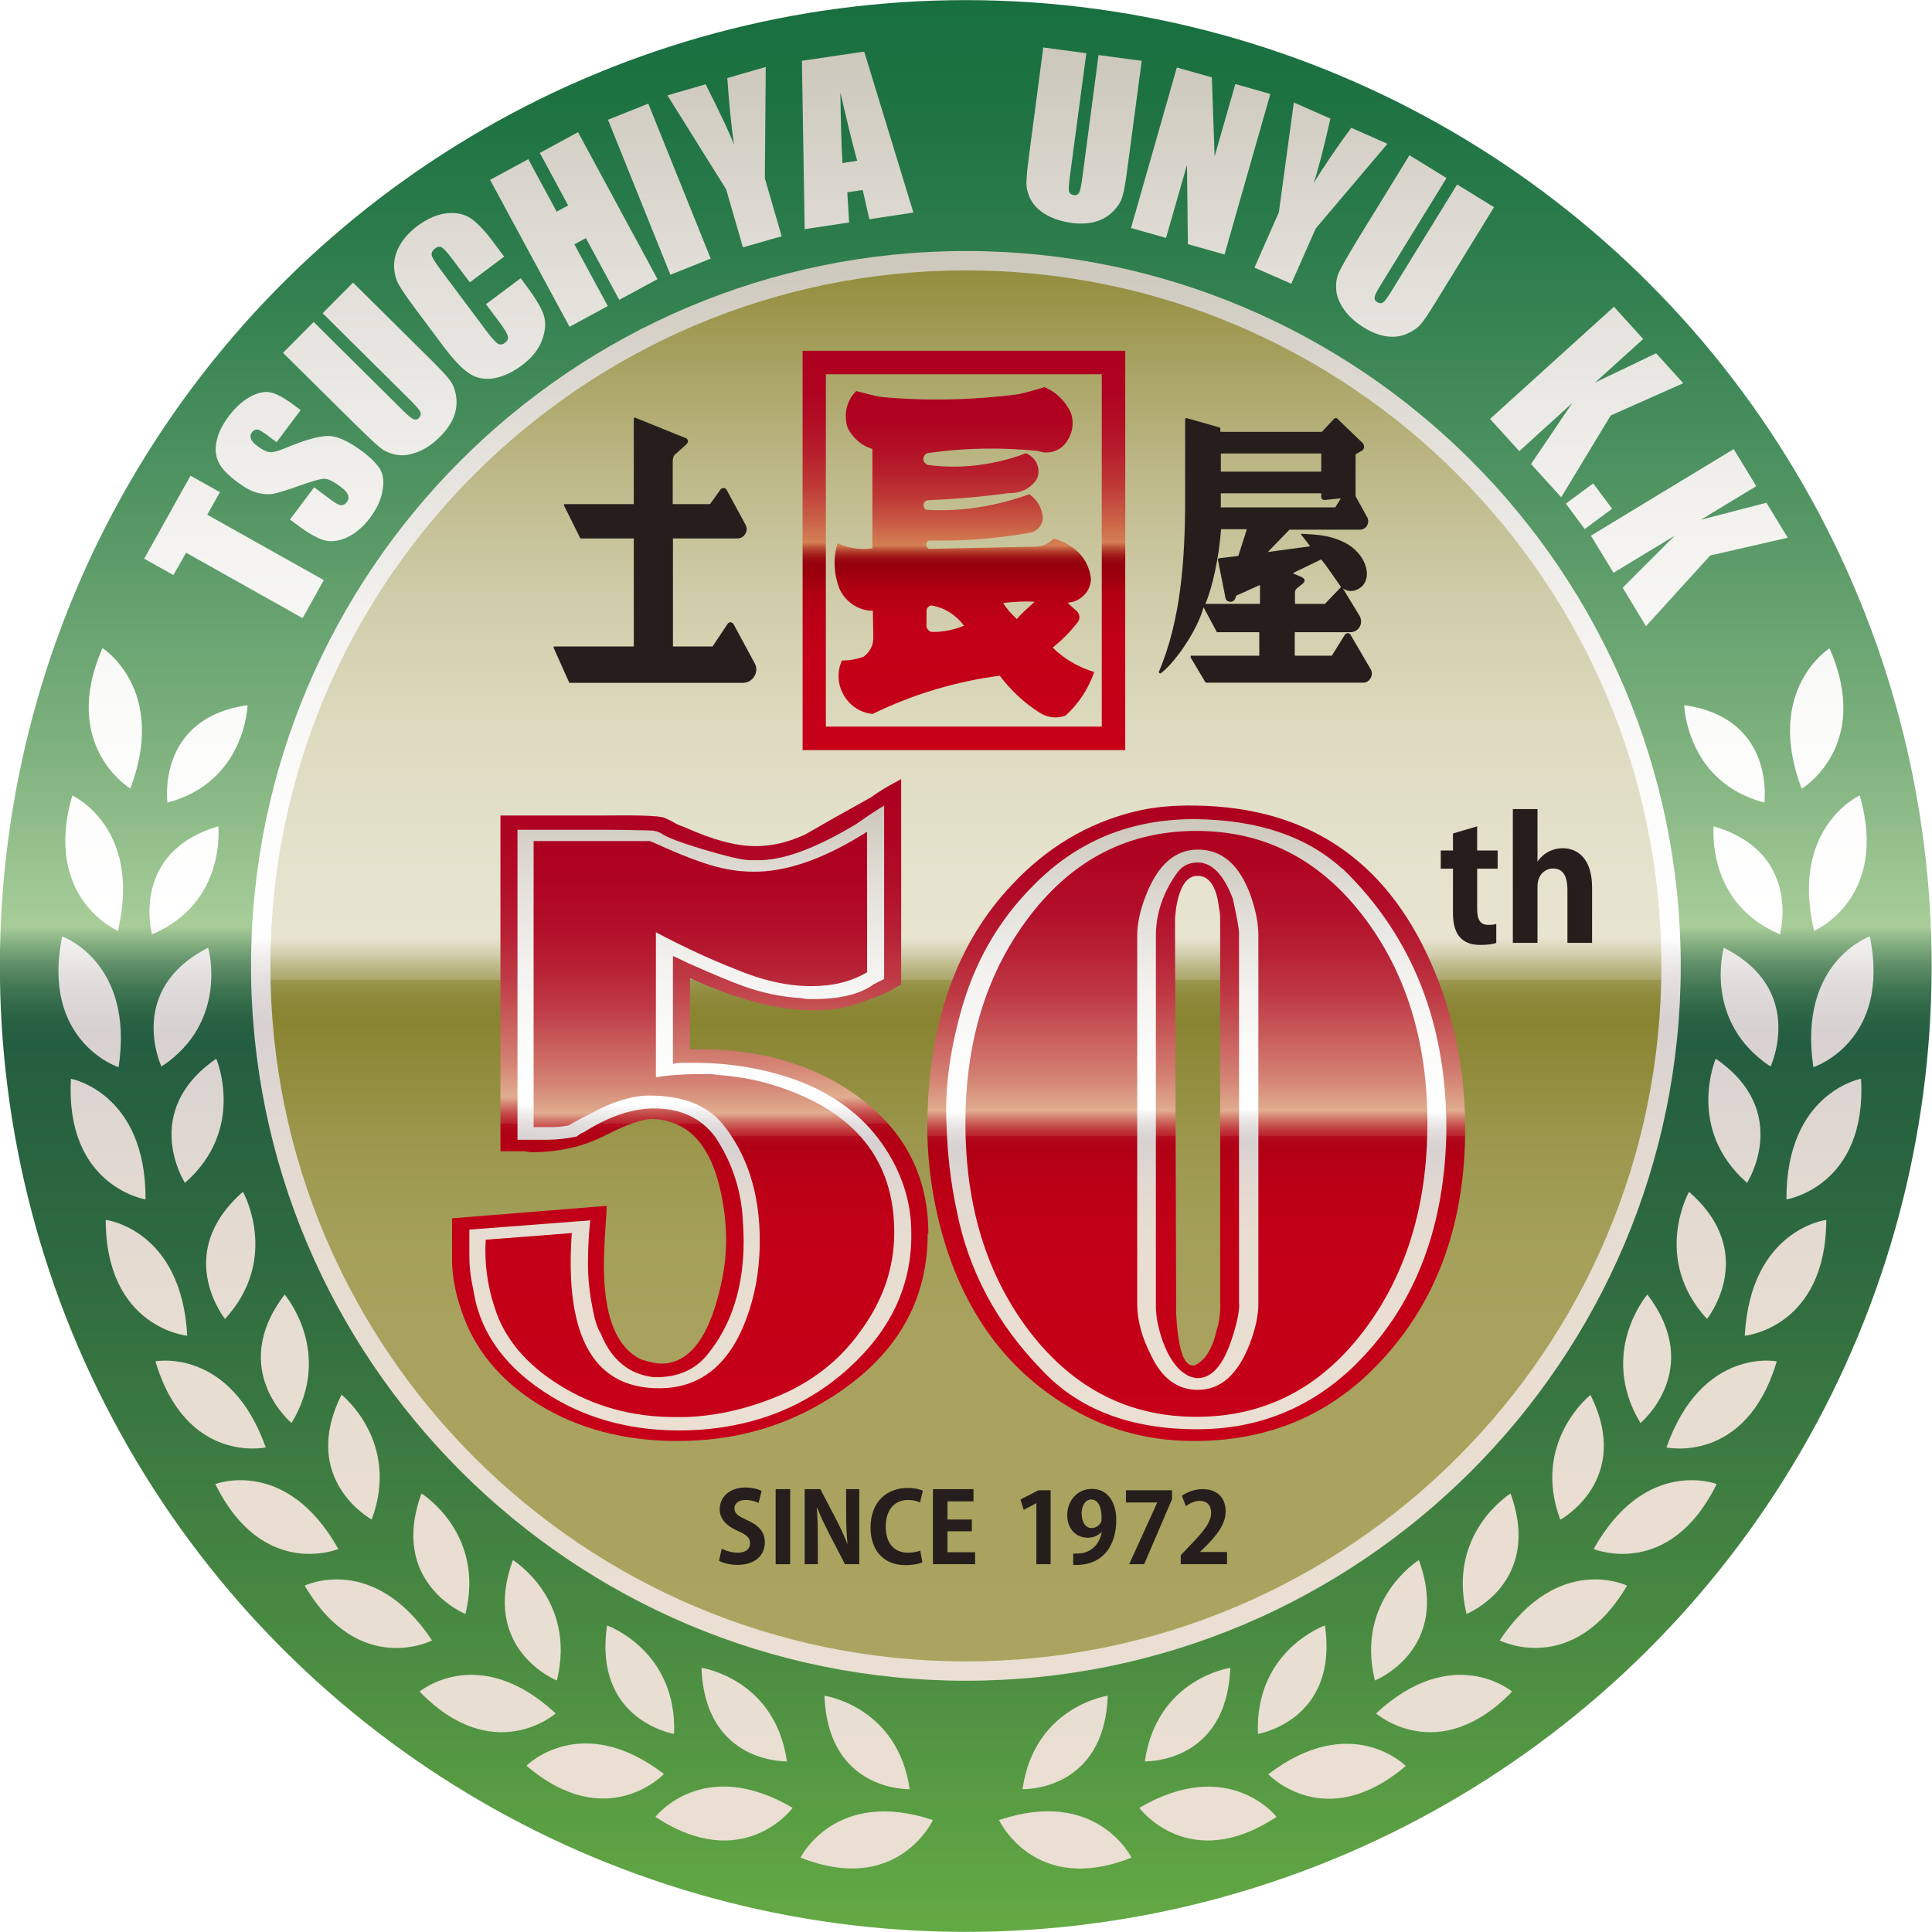 <?xml version="1.0" encoding="UTF-8"?><svg id="_レイヤー_2" xmlns="http://www.w3.org/2000/svg" xmlns:xlink="http://www.w3.org/1999/xlink" viewBox="0 0 83.89 83.89"><defs><style>.cls-1{fill:url(#_名称未設定グラデーション_1696-4);}.cls-2{fill:url(#_名称未設定グラデーション_1512-2);}.cls-3{fill:url(#_名称未設定グラデーション_1696-2);}.cls-4{fill:url(#_名称未設定グラデーション_1696-5);}.cls-5{filter:url(#drop-shadow-1);}.cls-6{fill:url(#_名称未設定グラデーション_1696-3);}.cls-7{fill:url(#_名称未設定グラデーション_1504-2);}.cls-8{fill:url(#_名称未設定グラデーション_1512);}.cls-9{fill:url(#_名称未設定グラデーション_257);}.cls-10{fill:url(#_名称未設定グラデーション_1504);}.cls-11{fill:#251e1c;}.cls-12{fill:url(#_名称未設定グラデーション_1696);}.cls-13{fill:url(#_名称未設定グラデーション_1282);}.cls-14{fill:url(#_名称未設定グラデーション_1504-3);}</style><filter id="drop-shadow-1" x="-4.85" y="-4.63" width="94" height="94" filterUnits="userSpaceOnUse"><feOffset dx="0" dy="0"/><feGaussianBlur result="blur" stdDeviation="1.36"/><feFlood flood-color="#251e1c" flood-opacity=".5"/><feComposite in2="blur" operator="in"/><feComposite in="SourceGraphic"/></filter><linearGradient id="_名称未設定グラデーション_1282" x1="41.94" y1="83.89" x2="41.94" y2="0" gradientTransform="translate(83.79 -.1) rotate(89.87)" gradientUnits="userSpaceOnUse"><stop offset="0" stop-color="#64aa44"/><stop offset=".15" stop-color="#4a8b42"/><stop offset=".35" stop-color="#2e6a40"/><stop offset=".46" stop-color="#245e40"/><stop offset=".47" stop-color="#276042"/><stop offset=".48" stop-color="#326a49"/><stop offset=".49" stop-color="#447955"/><stop offset=".5" stop-color="#5e8e67"/><stop offset=".51" stop-color="#7eaa7d"/><stop offset=".52" stop-color="#a6cb98"/><stop offset=".52" stop-color="#a8cd99"/><stop offset=".61" stop-color="#7fb27f"/><stop offset=".74" stop-color="#529563"/><stop offset=".85" stop-color="#32804f"/><stop offset=".94" stop-color="#1f7343"/><stop offset="1" stop-color="#186f3f"/></linearGradient><linearGradient id="_名称未設定グラデーション_1696" x1="41.94" y1="72.98" x2="41.94" y2="10.91" gradientUnits="userSpaceOnUse"><stop offset="0" stop-color="#eadfd2"/><stop offset=".29" stop-color="#e8ddd1"/><stop offset=".39" stop-color="#e1d8d1"/><stop offset=".46" stop-color="#d8d1d1"/><stop offset=".47" stop-color="#dad4d4"/><stop offset=".49" stop-color="#e4dfdf"/><stop offset=".51" stop-color="#f3f1f1"/><stop offset=".52" stop-color="#fff"/><stop offset=".63" stop-color="#fbfbfa"/><stop offset=".75" stop-color="#f2f1ee"/><stop offset=".87" stop-color="#e3e0da"/><stop offset=".99" stop-color="#cec9bd"/><stop offset="1" stop-color="#cdc8bc"/></linearGradient><linearGradient id="_名称未設定グラデーション_257" x1="41.94" y1="72.14" x2="41.94" y2="11.74" gradientUnits="userSpaceOnUse"><stop offset="0" stop-color="#aaa460"/><stop offset=".24" stop-color="#a8a25e"/><stop offset=".32" stop-color="#a39e57"/><stop offset=".38" stop-color="#9b964b"/><stop offset=".43" stop-color="#8f8b3a"/><stop offset=".46" stop-color="#888430"/><stop offset=".47" stop-color="#8a8633"/><stop offset=".48" stop-color="#908c3e"/><stop offset=".49" stop-color="#9b9750"/><stop offset=".49" stop-color="#aaa66a"/><stop offset=".5" stop-color="#beba8a"/><stop offset=".51" stop-color="#d5d2b2"/><stop offset=".52" stop-color="#e7e4d0"/><stop offset=".59" stop-color="#e4e1cb"/><stop offset=".67" stop-color="#dddabf"/><stop offset=".76" stop-color="#d1cdab"/><stop offset=".84" stop-color="#c1bc8e"/><stop offset=".92" stop-color="#aca669"/><stop offset="1" stop-color="#938d3e"/></linearGradient><linearGradient id="_名称未設定グラデーション_1696-2" x1="41.94" y1="81.14" x2="41.94" y2="2.04" xlink:href="#_名称未設定グラデーション_1696"/><linearGradient id="_名称未設定グラデーション_1512" x1="41.89" y1="31.14" x2="41.89" y2="16.79" gradientUnits="userSpaceOnUse"><stop offset="0" stop-color="#c50018"/><stop offset=".24" stop-color="#c30017"/><stop offset=".32" stop-color="#bc0015"/><stop offset=".39" stop-color="#b00012"/><stop offset=".43" stop-color="#9f000d"/><stop offset=".46" stop-color="#96000b"/><stop offset=".47" stop-color="#97030d"/><stop offset=".48" stop-color="#9c0e13"/><stop offset=".49" stop-color="#a5201d"/><stop offset=".5" stop-color="#b23a2c"/><stop offset=".51" stop-color="#c15a3e"/><stop offset=".52" stop-color="#d48054"/><stop offset=".59" stop-color="#c85a44"/><stop offset=".66" stop-color="#bf3a37"/><stop offset=".74" stop-color="#b7202d"/><stop offset=".82" stop-color="#b20e25"/><stop offset=".9" stop-color="#af0321"/><stop offset="1" stop-color="#ae0020"/></linearGradient><linearGradient id="_名称未設定グラデーション_1512-2" x1="41.86" y1="32.57" x2="41.86" y2="15.23" xlink:href="#_名称未設定グラデーション_1512"/><linearGradient id="_名称未設定グラデーション_1504" x1="29.96" y1="62.58" x2="29.96" y2="33.86" gradientUnits="userSpaceOnUse"><stop offset="0" stop-color="#c50018"/><stop offset=".28" stop-color="#c30017"/><stop offset=".39" stop-color="#bc0016"/><stop offset=".46" stop-color="#b10015"/><stop offset=".47" stop-color="#b10317"/><stop offset=".48" stop-color="#b40e1f"/><stop offset=".48" stop-color="#ba202b"/><stop offset=".49" stop-color="#c13a3d"/><stop offset=".5" stop-color="#ca5b55"/><stop offset=".51" stop-color="#d58271"/><stop offset=".52" stop-color="#e1ad8f"/><stop offset=".57" stop-color="#d48374"/><stop offset=".64" stop-color="#c85b5a"/><stop offset=".7" stop-color="#bf3a45"/><stop offset=".77" stop-color="#b72034"/><stop offset=".84" stop-color="#b20e29"/><stop offset=".92" stop-color="#af0322"/><stop offset="1" stop-color="#ae0020"/></linearGradient><linearGradient id="_名称未設定グラデーション_1696-3" x1="29.96" y1="62.08" x2="29.96" y2="34.97" xlink:href="#_名称未設定グラデーション_1696"/><linearGradient id="_名称未設定グラデーション_1504-2" x1="29.95" y1="61.54" x2="29.95" y2="36.13" xlink:href="#_名称未設定グラデーション_1504"/><linearGradient id="_名称未設定グラデーション_1504-3" x1="51.95" x2="51.95" y2="34.98" xlink:href="#_名称未設定グラデーション_1504"/><linearGradient id="_名称未設定グラデーション_1696-4" x1="52" y1="60.35" x2="52" y2="36.89" xlink:href="#_名称未設定グラデーション_1696"/><linearGradient id="_名称未設定グラデーション_1696-5" x1="51.94" y1="62.07" x2="51.94" y2="35.57" xlink:href="#_名称未設定グラデーション_1696"/></defs><g id="_レイヤー_1-2"><g class="cls-5"><circle class="cls-13" cx="41.94" cy="41.94" r="41.94" transform="translate(-.1 83.79) rotate(-89.87)"/><path class="cls-12" d="M41.94,72.98c-17.11,0-31.04-13.92-31.04-31.04s13.92-31.04,31.04-31.04,31.04,13.92,31.04,31.04-13.92,31.04-31.04,31.04Z"/><path class="cls-9" d="M41.94,72.14c-16.65,0-30.2-13.55-30.2-30.2s13.55-30.2,30.2-30.2,30.2,13.55,30.2,30.2-13.55,30.2-30.2,30.2Z"/><path class="cls-3" d="M8.28,20.66l1.27.71-.55.98,5.06,2.84-.92,1.65-5.06-2.84-.55.97-1.27-.71,2.01-3.6ZM13.06,17.8l-1.05,1.4-.43-.32c-.2-.15-.34-.23-.42-.23-.08,0-.15.03-.22.12-.07.09-.08.19-.04.29.04.1.13.21.29.32.19.14.36.23.5.25.14.02.36-.03.67-.16.9-.38,1.54-.55,1.93-.54.39.02.86.24,1.43.66.41.31.68.59.81.83.12.24.15.55.07.93-.07.38-.25.75-.52,1.12-.3.4-.64.69-1,.86-.37.17-.7.21-1,.13-.3-.09-.67-.29-1.11-.62l-.38-.28,1.05-1.4.71.53c.22.16.37.25.46.25.09,0,.18-.04.25-.14.08-.1.09-.2.05-.31-.04-.11-.14-.22-.3-.34-.34-.26-.6-.38-.78-.36-.18.02-.53.12-1.06.31-.53.19-.9.3-1.1.34-.2.04-.43.02-.69-.04-.26-.07-.54-.22-.85-.45-.45-.33-.73-.63-.85-.9-.12-.27-.15-.57-.07-.91.07-.34.24-.69.51-1.05.29-.39.61-.68.94-.86.33-.18.63-.25.89-.19.26.05.62.25,1.08.6l.23.17ZM15.33,12.27l3.44,3.41c.39.39.65.67.78.85.13.18.22.42.26.71.04.29,0,.58-.11.87-.12.29-.31.57-.59.85-.31.31-.63.53-.96.66-.34.13-.64.18-.92.13-.28-.05-.52-.15-.72-.31-.2-.16-.59-.53-1.17-1.1l-3.05-3.02,1.33-1.34,3.86,3.83c.22.22.38.35.47.39s.17.02.24-.05c.08-.08.1-.17.06-.27-.04-.09-.2-.27-.45-.52l-3.79-3.76,1.33-1.34ZM21.91,11.13l-1.51,1.13-.76-1.01c-.22-.29-.37-.46-.46-.51-.09-.05-.18-.03-.29.05-.12.09-.17.2-.14.31.03.11.16.32.38.61l2.02,2.7c.21.28.37.45.46.51.1.06.21.05.32-.04.11-.08.15-.18.12-.29-.03-.11-.16-.33-.4-.65l-.55-.73,1.51-1.13.17.23c.45.6.73,1.06.83,1.37.1.31.08.68-.07,1.08-.15.41-.44.77-.86,1.09-.44.33-.87.52-1.27.58-.41.06-.76-.02-1.07-.24-.31-.21-.67-.6-1.1-1.17l-1.27-1.7c-.31-.42-.53-.74-.66-.97-.13-.23-.19-.5-.2-.8,0-.3.08-.6.25-.9.17-.3.42-.57.74-.82.44-.33.88-.52,1.29-.57.42-.04.77.03,1.05.22.28.19.63.55,1.03,1.1l.41.55ZM25.1,5.74l3.45,6.38-1.66.9-1.45-2.68-.5.27,1.45,2.68-1.66.9-3.45-6.38,1.66-.9,1.23,2.28.5-.27-1.23-2.28,1.66-.9ZM28.15,4.5l2.71,6.73-1.75.7-2.71-6.73,1.75-.7ZM33.25,2.91l-.04,4.83.73,2.52-1.68.48-.73-2.52-2.55-4.08,1.66-.48c.65,1.29,1.06,2.16,1.23,2.62-.11-.77-.21-1.74-.29-2.89l1.66-.48ZM37.52,2.22l2.14,7.01-1.91.29-.29-1.27-.67.1.08,1.31-1.93.29-.12-7.31,2.7-.4ZM37.22,6.98c-.22-.8-.46-1.79-.73-2.97.02,1.4.05,2.42.09,3.07l.64-.1ZM49.58,2.61l-.64,4.8c-.07.54-.14.93-.21,1.14-.06.22-.2.43-.41.64-.21.21-.46.35-.76.44-.3.08-.65.1-1.03.05-.43-.06-.8-.18-1.11-.36s-.53-.4-.66-.65c-.13-.25-.2-.5-.19-.76,0-.26.06-.79.17-1.6l.56-4.25,1.87.25-.72,5.39c-.04.31-.05.52-.03.61.02.09.09.14.19.16.12.02.2-.02.25-.11.05-.09.09-.32.14-.67l.7-5.3,1.87.25ZM55.16,4.08l-1.99,6.97-1.59-.45-.04-3.44-.91,3.17-1.52-.43,1.99-6.97,1.52.43.12,3.43.9-3.14,1.52.43ZM60.25,6.24l-3.12,3.68-1.06,2.4-1.6-.7,1.06-2.4.65-4.77,1.59.7c-.32,1.4-.57,2.34-.73,2.8.41-.67.95-1.47,1.63-2.4l1.59.7ZM64.87,9l-2.54,4.13c-.29.47-.5.79-.65.96-.15.17-.36.31-.63.42-.27.11-.56.14-.87.09-.31-.05-.63-.17-.96-.38-.37-.23-.66-.49-.86-.78-.21-.3-.32-.58-.34-.87-.02-.28.02-.54.13-.77.11-.23.38-.7.8-1.4l2.25-3.66,1.61.99-2.85,4.63c-.17.27-.26.45-.27.54-.02.09.02.17.11.22.1.06.19.06.27,0,.08-.06.21-.25.4-.56l2.8-4.55,1.61.99ZM73.09,16.64l-3.15,1.4-2.15,3.55-1.31-1.44,1.79-2.65-2.3,2.09-1.27-1.4,5.38-4.87,1.27,1.4-2.09,1.89,2.65-1.27,1.19,1.31ZM70,22.09l-1.19.88-.82-1.1,1.19-.88.82,1.1ZM77.62,23.35l-3.36.77-2.79,3.07-1.01-1.67,2.26-2.26-2.66,1.61-.98-1.61,6.2-3.76.98,1.61-2.41,1.46,2.85-.74.92,1.51ZM5.66,34.24c1.63-4.31-1.21-6.1-1.21-6.1-1.86,4.26,1.21,6.1,1.21,6.1ZM5.12,40.42c1.06-4.5-1.98-5.88-1.98-5.88-1.3,4.48,1.98,5.88,1.98,5.88ZM5.15,46.34c.69-4.58-2.45-5.68-2.45-5.68-.93,4.58,2.45,5.68,2.45,5.68ZM6.32,52.08c.02-4.64-3.24-5.24-3.24-5.24-.26,4.68,3.24,5.24,3.24,5.24ZM4.59,52.97c.01,4.69,3.54,5.03,3.54,5.03-.25-4.64-3.54-5.03-3.54-5.03ZM11.54,62.85c-1.55-4.36-4.79-3.74-4.79-3.74,1.33,4.49,4.79,3.74,4.79,3.74ZM14.69,67.26c-2.25-4.02-5.34-2.82-5.34-2.82,2.06,4.18,5.34,2.82,5.34,2.82ZM13.23,68.85c2.36,4.01,5.53,2.38,5.53,2.38-2.54-3.83-5.53-2.38-5.53-2.38ZM18.22,73.45c3.21,3.31,5.91.95,5.91.95-3.34-3.1-5.91-.95-5.91-.95ZM22.86,76.67c3.49,2.98,5.97.36,5.97.36-3.6-2.76-5.97-.36-5.97-.36ZM28.46,78.89c3.81,2.52,5.96-.39,5.96-.39-3.89-2.29-5.96.39-5.96.39ZM34.76,80.66c4.22,1.67,5.75-1.63,5.75-1.63-4.25-1.42-5.75,1.63-5.75,1.63ZM10.75,30.62c-3.98.56-3.48,4.23-3.48,4.23,3.39-.89,3.48-4.23,3.48-4.23ZM6.6,40.57c3.24-1.36,2.88-4.69,2.88-4.69-3.86,1.13-2.88,4.69-2.88,4.69ZM7.01,46.31c2.95-1.94,2.03-5.16,2.03-5.16-3.6,1.83-2.03,5.16-2.03,5.16ZM9.39,45.97c-3.34,2.31-1.36,5.39-1.36,5.39,2.67-2.33,1.36-5.39,1.36-5.39ZM10.55,51.75c-3.07,2.68-.78,5.52-.78,5.52,2.41-2.62.78-5.52.78-5.52ZM12.66,61.79c1.85-3.08-.3-5.58-.3-5.58-2.49,3.27.3,5.58.3,5.58ZM14.83,60.56c-1.85,3.7,1.31,5.42,1.31,5.42,1.26-3.39-1.31-5.42-1.31-5.42ZM18.3,64.85c-1.42,3.9,1.91,5.23,1.91,5.23.87-3.52-1.91-5.23-1.91-5.23ZM24.18,72.97c.87-3.52-1.91-5.23-1.91-5.23-1.42,3.9,1.91,5.23,1.91,5.23ZM26.36,70.58c-.61,4.13,2.91,4.71,2.91,4.71.14-3.63-2.91-4.71-2.91-4.71ZM34.17,76.48c-.52-3.6-3.71-4.06-3.71-4.06.15,4.18,3.71,4.06,3.71,4.06ZM39.5,77.69c-.52-3.6-3.7-4.06-3.7-4.06.15,4.18,3.7,4.06,3.7,4.06ZM79.44,28.15s-2.84,1.78-1.21,6.1c0,0,3.08-1.84,1.21-6.1ZM80.75,34.54s-3.04,1.38-1.98,5.88c0,0,3.28-1.4,1.98-5.88ZM81.19,40.66s-3.14,1.1-2.45,5.68c0,0,3.38-1.1,2.45-5.68ZM80.81,46.84s-3.26.6-3.24,5.24c0,0,3.5-.56,3.24-5.24ZM75.76,58s3.52-.34,3.54-5.03c0,0-3.29.4-3.54,5.03ZM77.15,59.11s-3.25-.63-4.79,3.74c0,0,3.46.75,4.79-3.74ZM74.54,64.44s-3.09-1.2-5.34,2.82c0,0,3.28,1.36,5.34-2.82ZM65.12,71.23s3.17,1.62,5.53-2.38c0,0-2.99-1.45-5.53,2.38ZM59.75,74.4s2.7,2.36,5.91-.95c0,0-2.57-2.15-5.91.95ZM55.07,77.04s2.47,2.62,5.97-.36c0,0-2.36-2.39-5.97.36ZM49.47,78.5s2.15,2.91,5.96.39c0,0-2.07-2.67-5.96-.39ZM43.38,79.03s1.54,3.31,5.75,1.63c0,0-1.5-3.06-5.75-1.63ZM76.61,34.85s.5-3.67-3.48-4.23c0,0,.09,3.34,3.48,4.23ZM74.41,35.88s-.35,3.33,2.88,4.69c0,0,.98-3.56-2.88-4.69ZM74.85,41.15s-.92,3.21,2.03,5.16c0,0,1.57-3.33-2.03-5.16ZM75.86,51.36s1.98-3.09-1.36-5.39c0,0-1.31,3.06,1.36,5.39ZM74.12,57.27s2.29-2.84-.78-5.52c0,0-1.63,2.9.78,5.52ZM71.53,56.21s-2.15,2.5-.3,5.58c0,0,2.79-2.31.3-5.58ZM67.75,65.99s3.16-1.72,1.31-5.42c0,0-2.57,2.03-1.31,5.42ZM63.68,70.08s3.32-1.33,1.91-5.23c0,0-2.77,1.71-1.91,5.23ZM61.61,67.74s-2.77,1.71-1.91,5.23c0,0,3.33-1.33,1.91-5.23ZM54.62,75.29s3.51-.58,2.91-4.71c0,0-3.05,1.07-2.91,4.71ZM53.42,72.42s-3.19.46-3.71,4.06c0,0,3.55.12,3.71-4.06ZM48.1,73.63s-3.19.46-3.7,4.06c0,0,3.55.12,3.7-4.06Z"/><path class="cls-11" d="M63.09,36.19l1.05-.31v1.05h.89v.79h-.89v1.75c0,.48.15.69.48.69.15,0,.24-.01.35-.04v.82c-.13.06-.39.09-.7.09-1.16,0-1.18-1-1.18-1.45v-1.86h-.53v-.79h.53v-.74Z"/><path class="cls-11" d="M69.13,40.94h-1.07v-2.32c0-.51-.16-.91-.62-.91-.27,0-.68.19-.68.79v2.44h-1.07v-5.81h1.07v2.27h.01c.29-.42.73-.57,1.08-.57.71,0,1.28.52,1.28,1.7v2.4Z"/><path class="cls-11" d="M32.95,65.27c-.11-.06-.31-.14-.58-.14-.33,0-.48.18-.48.36,0,.23.16.34.56.52.52.23.76.53.76.96,0,.57-.43.98-1.19.98-.32,0-.65-.09-.8-.18l.12-.53c.17.1.44.18.7.18.35,0,.53-.17.53-.41s-.16-.37-.52-.53c-.49-.21-.8-.52-.8-.94,0-.53.42-.95,1.12-.95.31,0,.55.07.7.15l-.13.51Z"/><path class="cls-11" d="M33.68,64.66h.63v3.26h-.63v-3.26Z"/><path class="cls-11" d="M37.32,67.92h-.63l-.7-1.35c-.17-.34-.37-.74-.5-1.09h-.02c.03.4.04.86.04,1.44v1h-.57v-3.26h.68l.69,1.32c.17.33.36.73.49,1.07h0c-.04-.42-.06-.88-.06-1.41v-.98h.57v3.26Z"/><path class="cls-11" d="M40.04,67.84c-.12.06-.39.12-.72.12-.98,0-1.52-.67-1.52-1.63,0-1.14.73-1.72,1.6-1.72.35,0,.58.07.67.12l-.12.51c-.13-.06-.3-.11-.52-.11-.54,0-.97.37-.97,1.16,0,.74.38,1.13.97,1.13.2,0,.4-.04.53-.09l.09.5Z"/><path class="cls-11" d="M42.33,67.92h-1.82v-3.26h1.76v.53h-1.13v.79h1.06v.51h-1.06v.91h1.2v.53Z"/><path class="cls-11" d="M45,67.92v-2.65h0l-.55.29-.14-.45.78-.4h.53v3.21h-.61Z"/><path class="cls-11" d="M47.83,66.52c-.14.15-.34.25-.6.25-.5,0-.89-.38-.89-.98s.42-1.14,1.07-1.14c.7,0,1.06.59,1.06,1.35,0,1.11-.58,2.01-1.87,1.95v-.49c.1,0,.16,0,.31-.01.53-.06.84-.44.93-.93h-.01ZM46.97,65.74c0,.38.18.61.43.61.19,0,.33-.12.4-.24.03-.05.03-.11.03-.23,0-.43-.14-.77-.45-.77-.25,0-.42.27-.42.64Z"/><path class="cls-11" d="M48.89,64.71h2v.39l-1.21,2.82h-.65l1.22-2.68h0s-1.36,0-1.36,0v-.52Z"/><path class="cls-11" d="M53.28,67.92h-2.01v-.39l.36-.38c.61-.63.96-1.04.96-1.47,0-.28-.15-.51-.5-.51-.23,0-.45.12-.6.23l-.17-.45c.2-.15.53-.29.9-.29.69,0,1,.44,1,.96,0,.57-.39,1.04-.85,1.51l-.27.26h0s1.18,0,1.18,0v.52Z"/><path class="cls-11" d="M29.74,19.01l-2.15-.87s-.04-.01-.05,0c-.01.01-.02.03-.02.05v3.7h-2.98s-.04,0-.05.01c-.01.01-.01.03,0,.05l.71,1.43h2.32v4.69h-3.44s-.03,0-.04.02c0,.02,0,.03,0,.04l.68,1.52h7.56c.2-.01.37-.11.47-.28.11-.17.12-.37.03-.55l-.94-1.74s-.07-.06-.12-.06-.09.02-.12.06l-.66.99h-1.72v-4.69h2.79c.14,0,.26-.06.34-.18.08-.12.09-.25.04-.38l-.84-1.55c-.03-.05-.07-.08-.13-.08-.06,0-.11.02-.14.07l-.45.63h-1.62v-1.81c0-.21.05-.33.14-.38l.4-.36c.19-.14.14-.29-.02-.34Z"/><path class="cls-11" d="M53.01,19.69v.79h4.36v-.79h-4.36ZM53.01,21.42v.61h4.97l.24-.39-.71.07s-.07,0-.09-.03c-.03-.02-.04-.05-.05-.09v-.17h-4.36ZM56.52,23.18c.82.03,1.33.1,1.91.4.85.46,1.16,1.4.73,1.86-.19.19-.53.33-.85.11l.73,1.2c.08.15.08.32,0,.47-.09.15-.23.23-.41.23h-2.41v1.02h1.61l.58-.93s.07-.05.11-.05.08.02.11.05l.87,1.49c.09.13.09.29.01.42-.08.14-.22.21-.38.19h-6.78l-.65-1.09s0-.03,0-.05c0-.02.02-.03.03-.03h2.95v-1.02h-1.84l-.58-1.08c-.31,1.13-1.38,2.55-1.87,2.87-.02,0-.04,0-.05-.02-.02-.01-.02-.03-.02-.05.96-2.25,1.14-4.91,1.14-7.5v-3.47s.03-.05.05-.05l1.44.41s.04.02.04.05v.14h4.41l.51-.55s.05-.05.09-.05.07.02.09.05l1.07,1.03c.05.04.07.1.07.17,0,.07-.03.12-.08.16l-.29.17v1.81l.51.93c.06.11.05.24-.01.35-.06.11-.17.17-.3.18h-3.07l-.94.97,1.84-.25c-.1-.14-.28-.36-.41-.53ZM53.68,25.86l-.05.14c-.04.09-.13.14-.23.13-.1-.01-.18-.08-.19-.18l-.33-1.66s.03-.04.05-.05l.84-.1.37-1.16h-1.12c-.09,1.21-.37,2.52-.68,3.24h2.37v-.82l-1.02.46ZM56.56,25.09c.13.05.09.18.03.23l-.27.22c-.05.05-.09.08-.09.2v.48h1.3l.7-.73c-.28-.4-.66-.96-.86-1.2l-1.24.6.44.19Z"/><path class="cls-8" d="M37.9,26.5l.02,1.21c0,.32-.15.59-.41.8-.29.11-.61.17-.95.17-.23.49-.19,1.05.08,1.51.26.46.73.76,1.25.81,1.74-.85,3.61-1.41,5.52-1.66.49.64,1.07,1.19,1.74,1.61.34.22.75.26,1.12.12.56-.51,1-1.17,1.24-1.89-.68-.21-1.31-.57-1.8-1.06.37-.3.74-.66,1.05-1.06.13-.12.15-.34.03-.49l-.31-.28-.13-.12c.56-.03,1.02-.49,1.02-1.05-.07-.56-.34-1.03-.82-1.36-.24-.17-.51-.3-.8-.37-.26.26-.57.37-.93.35l-4.39.09c-.07.02-.13,0-.18-.07-.04-.05-.04-.13-.02-.19.02-.07.1-.1.15-.1,1.48.03,2.97-.09,4.41-.35.29-.09.49-.34.49-.66-.04-.41-.25-.78-.59-1-1.41.51-2.9.76-4.42.68-.1,0-.17-.1-.17-.22,0-.1.09-.2.21-.2,1.17-.05,2.33-.15,3.5-.31.48.02.92-.18,1.2-.59.11-.21.11-.44.02-.67-.09-.22-.27-.38-.48-.47-1.34.51-2.83.7-4.25.51-.12-.04-.21-.14-.21-.25s.07-.22.17-.26c1.59-.24,3.22-.26,4.81-.1.51.19,1.07-.03,1.32-.52.2-.34.24-.75.11-1.13-.23-.51-.65-.92-1.15-1.12-.38.12-.75.22-1.13.31-1.95.25-3.95.3-5.91.12-.38-.05-.76-.17-1.13-.26-.43.41-.56,1.05-.37,1.61.24.44.61.78,1.07.9v4.32c-.52.07-1.03,0-1.51-.22-.2.62-.17,1.3.07,1.95.25.58.81.97,1.44.98ZM44.93,26.13c-.27.24-.55.48-.78.75-.24-.23-.44-.44-.59-.7.46-.05.92-.08,1.38-.05ZM40.23,26.55c0-.07.02-.14.05-.17.05-.05.1-.09.17-.09.58.1,1.07.42,1.41.88-.42.17-.88.27-1.34.27-.14.01-.25-.08-.29-.23v-.66Z"/><path class="cls-2" d="M34.85,15.23v17.34h14.01V15.23h-14.01ZM47.84,31.55h-11.98v-15.3h11.98v15.3Z"/><path class="cls-10" d="M40.28,53.58c0,3.14-1.57,5.62-4.71,7.41-1.85,1.06-3.9,1.58-6.17,1.58s-4.3-.53-6-1.58c-1.7-1.05-2.83-2.43-3.38-4.13-.23-.67-.36-1.33-.39-1.98v-1.98s6.71-.54,6.71-.54c0,.24-.02.55-.05.93-.03.48-.05.79-.05.93-.13,2.63.41,4.24,1.6,4.81.39.12.68.18.87.18,1.1,0,1.91-.92,2.43-2.77.26-.91.39-1.78.39-2.59,0-.77-.1-1.55-.29-2.34-.39-1.58-1.12-2.52-2.2-2.81-.2-.07-.44-.11-.73-.11-.42,0-1.11.24-2.05.72-.94.48-2,.72-3.17.72-.07,0-.16-.01-.29-.04h-1.07v-14.58h4.42c1.59-.02,2.49.01,2.7.1.21.09.36.17.46.23.1.06.24.12.44.19,1.2.54,2.22.81,3.06.81.71,0,1.42-.17,2.14-.5.62-.36,1.57-.9,2.87-1.62.32-.24.76-.5,1.31-.79v8.93c-.13.05-.24.11-.34.18-.19.12-.52.26-.97.43-.87.36-1.73.53-2.57.5-1.55-.02-3.32-.49-5.29-1.4v3.1c2.56-.07,4.76.46,6.61,1.58,2.49,1.54,3.74,3.67,3.74,6.41Z"/><path class="cls-6" d="M38.39,42.5v-7.52c-.29.17-.7.44-1.21.8-1.78,1.07-3.22,1.6-4.32,1.57h-.34c-.36-.02-1.02-.18-1.99-.47-.97-.29-1.57-.52-1.8-.68-.13-.09-.31-.14-.53-.14-.71-.02-1.34-.03-1.89-.03h-3.84v13.46h1.31c.39,0,.81-.05,1.26-.14l.15-.11s.08-.05.15-.07c1.1-.7,2.12-1.04,3.06-1.04,1.17,0,2.06.42,2.67,1.26.68,1.03,1.07,2.16,1.17,3.38.03.43.05.8.05,1.12,0,1.99-.52,3.62-1.55,4.9-.53.67-1.28,1.01-2.24,1.01h-.1c-1.09-.12-1.86-.76-2.32-1.91-.13-.19-.25-.55-.35-1.08-.13-.67-.2-1.31-.2-1.91,0-.65.03-1.28.1-1.91l-5.25.4v1.12c0,.38.03.76.1,1.12l.1.54c.32,1.8,1.44,3.29,3.35,4.46,1.68,1.03,3.63,1.52,5.83,1.48,2.82-.07,5.18-.97,7.09-2.7,1.78-1.61,2.69-3.49,2.72-5.65v-.22c0-1.39-.43-2.69-1.29-3.91-.86-1.21-2.08-2.12-3.67-2.72-1.39-.5-2.87-.76-4.42-.76h-.73c-.1.02-.18.04-.24.04v-4.68c.16.07.39.18.68.32,1.2.53,1.97.85,2.33.97.84.31,1.7.49,2.57.54.1.02.19.04.29.04h.24c1.17,0,2.04-.22,2.62-.65.1-.05.24-.12.44-.22Z"/><path class="cls-7" d="M37.66,42.21c-.68.41-1.49.61-2.43.61-1.04,0-2.15-.25-3.35-.76-1.1-.43-2.23-.96-3.4-1.58v6.3c.58-.1,1.2-.14,1.85-.14h.49c.06,0,.19.01.39.04.94.07,1.8.24,2.57.5,3.37,1.1,5.05,3.22,5.05,6.33,0,1.54-.49,2.96-1.46,4.28-1,1.42-2.4,2.44-4.18,3.06-1.13.41-2.27.64-3.4.68h-.49c-1.85,0-3.51-.46-4.98-1.37-1.47-.91-2.42-2.04-2.84-3.38-.32-.96-.45-1.94-.39-2.95l3.74-.29c-.03.36-.05.79-.05,1.3,0,3.62,1.28,5.44,3.84,5.44,1.94,0,3.27-1.2,3.98-3.6.26-.86.39-1.8.39-2.81,0-2.06-.55-3.77-1.65-5.11-.68-.79-1.73-1.19-3.16-1.19-.62,0-1.33.19-2.14.58-.13.07-.31.16-.53.27-.23.11-.5.26-.83.45-.26.05-.5.07-.73.07h-.78v-12.42h5.05s.06.04.1.04c.91.41,1.6.7,2.09.86.81.29,1.57.43,2.28.43,1.36.02,2.92-.49,4.66-1.55.03-.02.08-.05.15-.09.06-.04.11-.07.15-.09v6.08Z"/><path class="cls-14" d="M62.36,42.34c-1.94-4.83-5.41-7.28-10.41-7.36-.99-.02-1.88.06-2.69.26-2.05.51-3.82,1.57-5.32,3.18-2.34,2.46-3.56,5.81-3.67,10.03-.04,1.64.15,3.23.55,4.79.95,3.66,2.89,6.32,5.81,7.98,1.57.9,3.31,1.35,5.21,1.35,3.03,0,5.57-.99,7.62-2.96,2.78-2.68,4.16-6.22,4.16-10.61,0-2.34-.42-4.56-1.26-6.66ZM52.99,56.62c0,.42-.05.79-.16,1.13-.15.68-.4,1.16-.77,1.43-.11.07-.18.11-.22.11-.44.05-.69-.71-.77-2.27l-.05-17.09c0-.1.02-.27.05-.51.15-.93.46-1.39.93-1.39.51,0,.82.46.93,1.39.04.17.05.34.05.51v16.69Z"/><path class="cls-1" d="M54.31,38.9c-.48-1.34-1.24-2.01-2.3-2.01-.99,0-1.73.66-2.25,1.98-.26.66-.38,1.24-.38,1.76v15.99c0,.71.2,1.45.6,2.23.47,1,1.15,1.5,2.03,1.5.99,0,1.73-.66,2.25-1.98.25-.66.38-1.24.38-1.76v-15.99c0-.51-.11-1.09-.33-1.72ZM53.81,56.62c0,.37-.11.88-.33,1.54-.37,1.12-.86,1.68-1.48,1.68-.07,0-.18-.02-.33-.07-.51-.22-.91-.76-1.21-1.61-.18-.54-.27-1.02-.27-1.46v-16.07c0-.93.29-1.82.88-2.67.22-.34.53-.51.93-.51.62,0,1.13.52,1.53,1.57.18.8.27,1.31.27,1.5v16.1Z"/><path class="cls-4" d="M58.29,37.73c-1.54-1.41-3.66-2.13-6.37-2.16-2.82-.02-5.18.95-7.09,2.92-1.5,1.51-2.55,3.35-3.13,5.52-.48,1.75-.68,3.36-.6,4.82.04,1.29.18,2.53.44,3.73.51,2.61,1.74,4.91,3.68,6.91,1.61,1.73,3.86,2.59,6.76,2.59,2.64,0,4.91-.91,6.81-2.74,2.56-2.49,3.9-5.82,4.01-10.01.07-4.75-1.43-8.61-4.5-11.59ZM51.95,61.52c-2.92,0-5.32-1.22-7.21-3.66-1.88-2.44-2.82-5.47-2.82-9.08s.94-6.6,2.82-9.04c1.88-2.44,4.28-3.66,7.21-3.66s5.32,1.22,7.21,3.66c1.88,2.44,2.82,5.45,2.82,9.04s-.94,6.64-2.82,9.08c-1.88,2.44-4.28,3.66-7.21,3.66Z"/></g></g></svg>